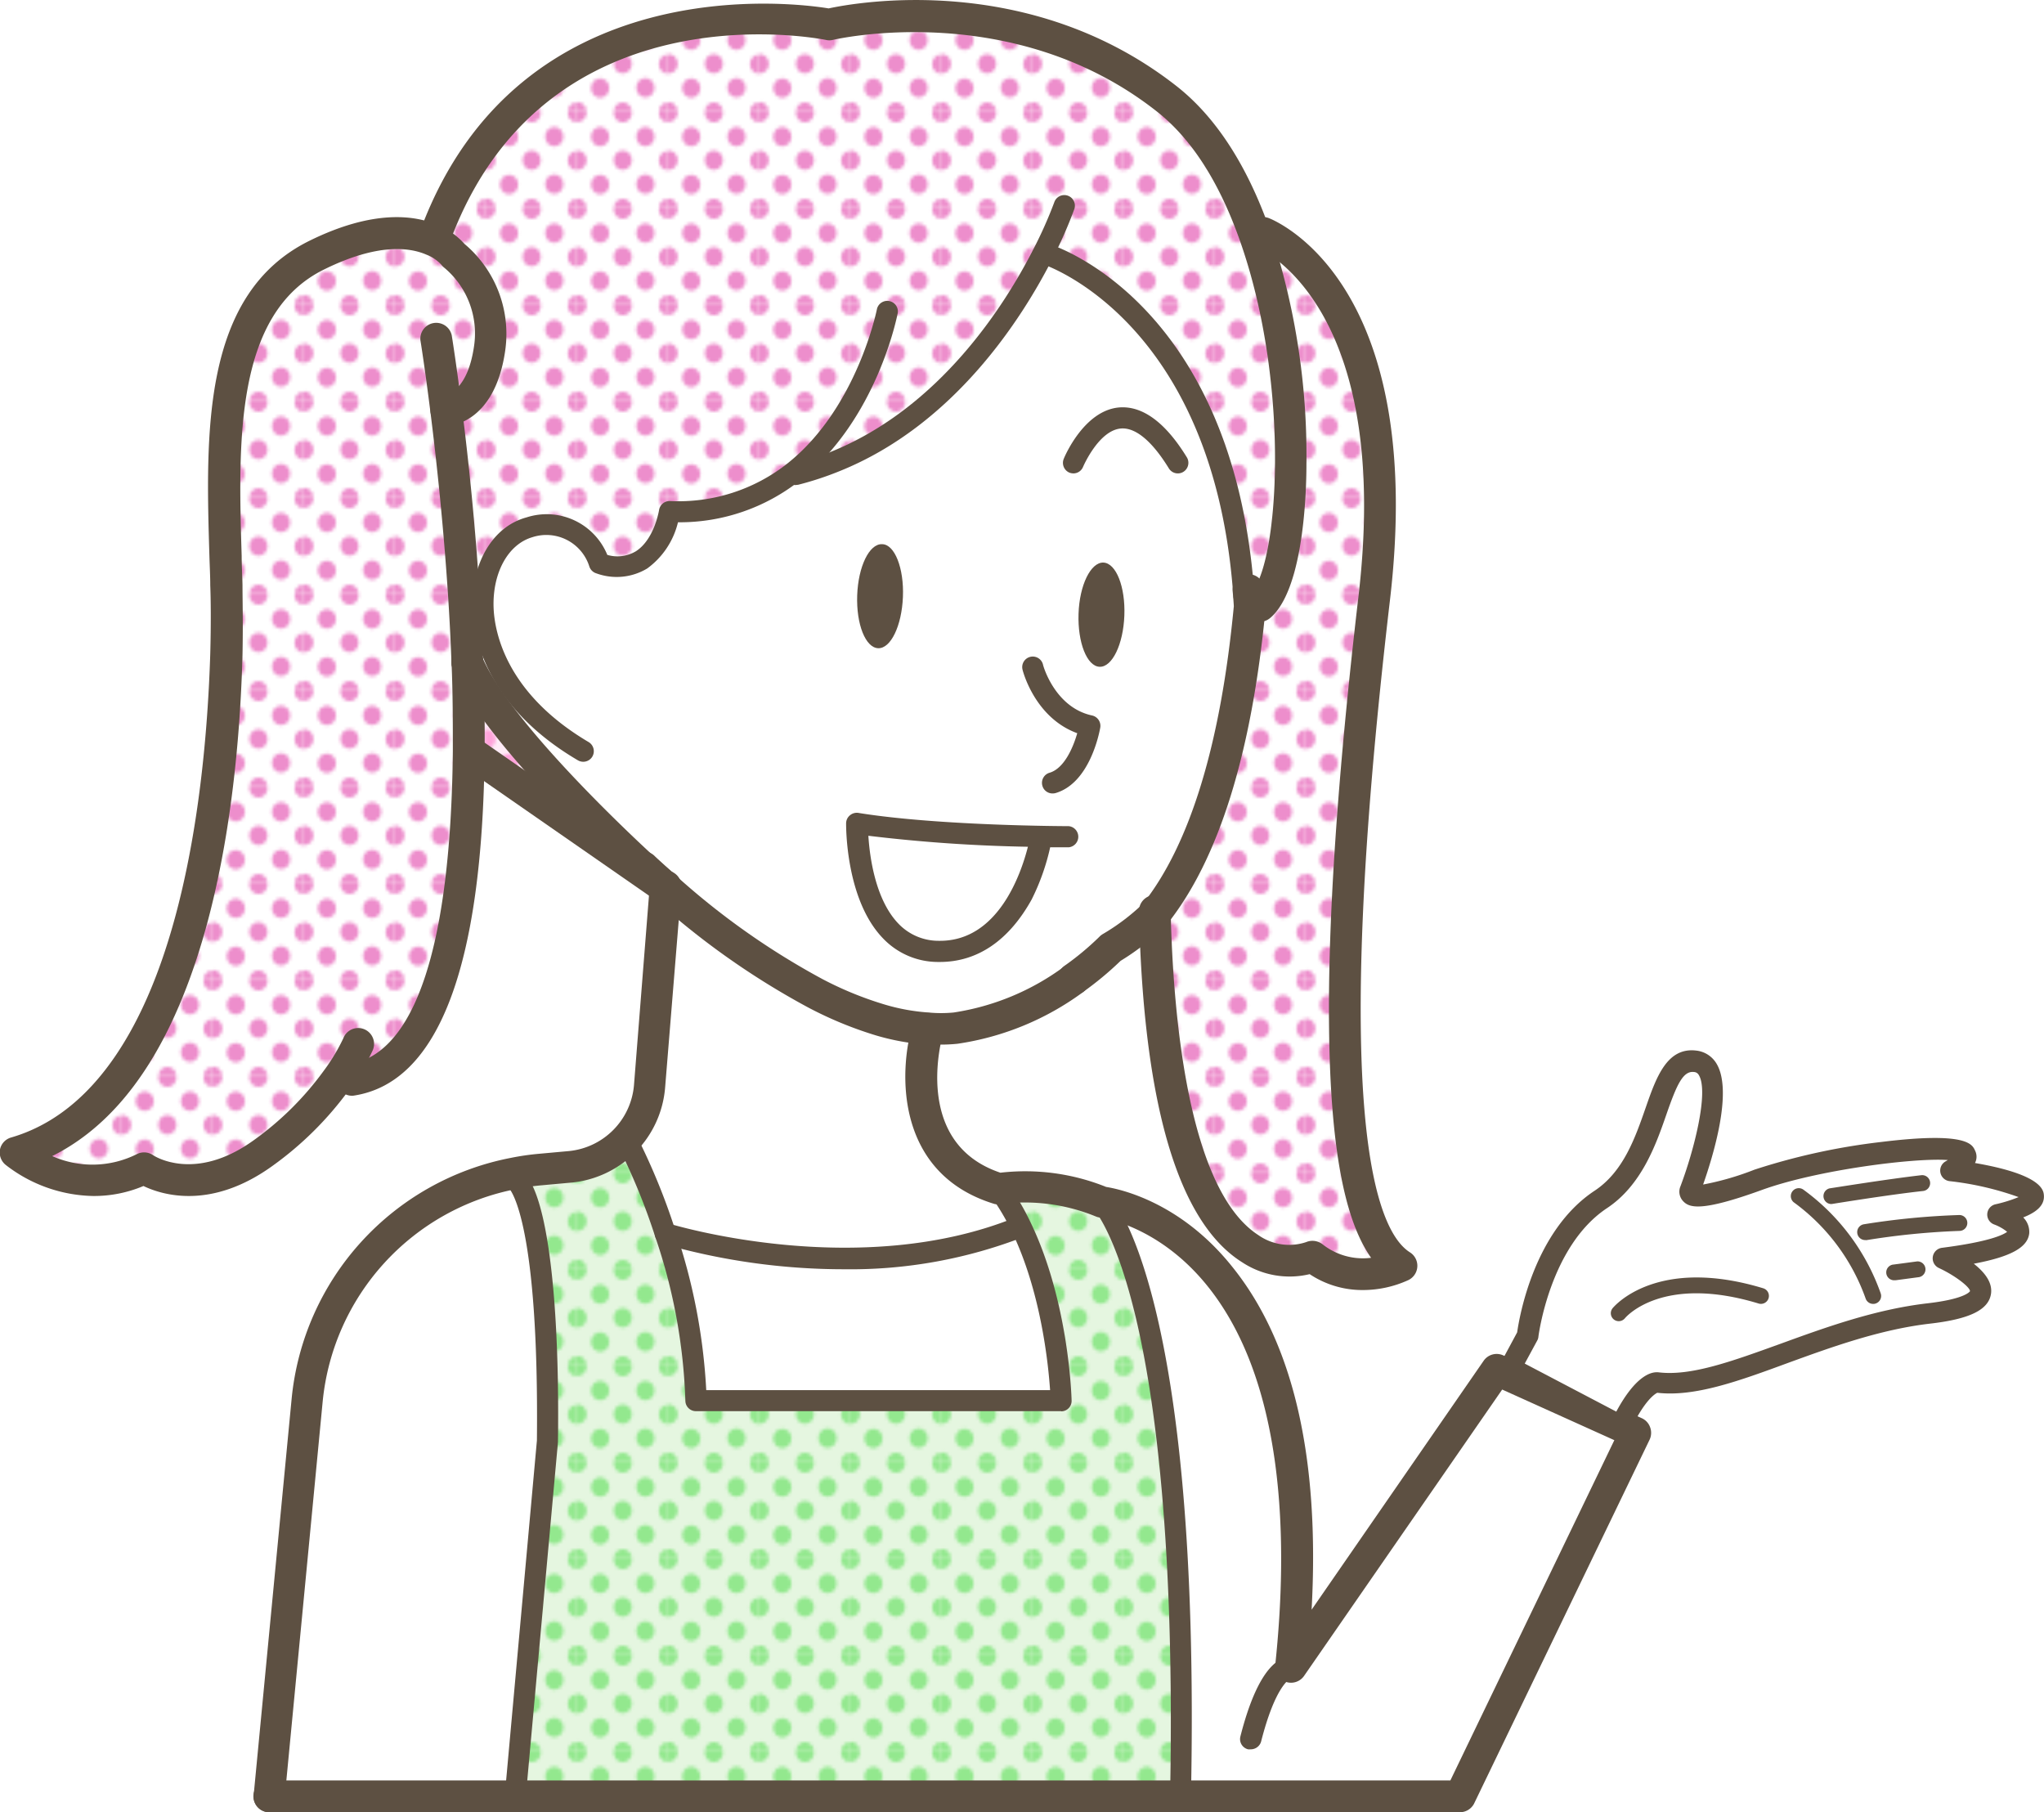 <svg xmlns="http://www.w3.org/2000/svg" xmlns:xlink="http://www.w3.org/1999/xlink" viewBox="0 0 221.26 196.15"><defs><style>.cls-1{fill:none;}.cls-2{fill:#93e88e;}.cls-3{fill:#ffa3db;}.cls-4{fill:#ed8ecc;}.cls-5{fill:#fff;}.cls-6{fill:url(#新規パターンスウォッチ_4);}.cls-7{fill:#ccefc2;}.cls-10,.cls-7{opacity:0.5;}.cls-8{fill:url(#新規パターンスウォッチ_10);}.cls-9{fill:#5d5042;}.cls-10{fill:#ffd9f0;}.cls-11{fill:url(#新規パターンスウォッチ_14);}</style><pattern id="新規パターンスウォッチ_4" data-name="新規パターンスウォッチ 4" width="28.8" height="28.8" patternTransform="translate(13.22 1.72) scale(0.34 0.36)" patternUnits="userSpaceOnUse" viewBox="0 0 28.8 28.8"><rect class="cls-1" width="28.8" height="28.8"/><path class="cls-4" d="M28.8,31.79a2.88,2.88,0,1,0-2.88-2.88A2.88,2.88,0,0,0,28.8,31.79Z"/><path class="cls-4" d="M14.4,31.79a2.88,2.88,0,1,0-2.88-2.88A2.88,2.88,0,0,0,14.4,31.79Z"/><path class="cls-4" d="M28.8,17.39a2.88,2.88,0,1,0-2.88-2.88A2.88,2.88,0,0,0,28.8,17.39Z"/><path class="cls-4" d="M14.4,17.28a2.88,2.88,0,1,0-2.88-2.88A2.88,2.88,0,0,0,14.4,17.28Z"/><path class="cls-4" d="M7.2,24.59a2.88,2.88,0,1,0-2.88-2.88A2.88,2.88,0,0,0,7.2,24.59Z"/><path class="cls-4" d="M21.6,24.48a2.88,2.88,0,1,0-2.88-2.88A2.88,2.88,0,0,0,21.6,24.48Z"/><path class="cls-4" d="M7.2,10.19A2.88,2.88,0,1,0,4.32,7.31,2.88,2.88,0,0,0,7.2,10.19Z"/><path class="cls-4" d="M21.6,10.19a2.88,2.88,0,1,0-2.88-2.88A2.88,2.88,0,0,0,21.6,10.19Z"/><path class="cls-4" d="M0,31.68a2.79,2.79,0,0,0,2.88-2.77,3,3,0,0,0-2.88-3,2.88,2.88,0,0,0,0,5.76Z"/><path class="cls-4" d="M0,17.28A2.88,2.88,0,0,0,2.88,14.4,2.88,2.88,0,0,0,0,11.52,3.09,3.09,0,0,0-2.88,14.4,2.88,2.88,0,0,0,0,17.28Z"/><path class="cls-4" d="M28.8,3A2.88,2.88,0,0,0,31.68.11a2.88,2.88,0,0,0-5.76,0A2.88,2.88,0,0,0,28.8,3Z"/><path class="cls-4" d="M14.4,3A2.88,2.88,0,0,0,17.28.11a2.88,2.88,0,0,0-5.76,0A2.88,2.88,0,0,0,14.4,3Z"/><path class="cls-4" d="M0,2.88A2.88,2.88,0,0,0,2.88,0,3.09,3.09,0,0,0,0-2.88,2.88,2.88,0,0,0-2.88,0,2.88,2.88,0,0,0,0,2.88Z"/></pattern><pattern id="新規パターンスウォッチ_10" data-name="新規パターンスウォッチ 10" width="28.8" height="28.8" patternTransform="translate(13.22 1.72) scale(0.34 0.36)" patternUnits="userSpaceOnUse" viewBox="0 0 28.8 28.8"><rect class="cls-1" width="28.8" height="28.8"/><path class="cls-2" d="M28.8,31.79a2.88,2.88,0,1,0-2.88-2.88A2.88,2.88,0,0,0,28.8,31.79Z"/><path class="cls-2" d="M14.4,31.79a2.88,2.88,0,1,0-2.88-2.88A2.88,2.88,0,0,0,14.4,31.79Z"/><path class="cls-2" d="M28.8,17.39a2.88,2.88,0,1,0-2.88-2.88A2.88,2.88,0,0,0,28.8,17.39Z"/><path class="cls-2" d="M14.4,17.28a2.88,2.88,0,1,0-2.88-2.88A2.88,2.88,0,0,0,14.4,17.28Z"/><path class="cls-2" d="M7.2,24.59a2.88,2.88,0,1,0-2.88-2.88A2.88,2.88,0,0,0,7.2,24.59Z"/><path class="cls-2" d="M21.6,24.48a2.88,2.88,0,1,0-2.88-2.88A2.88,2.88,0,0,0,21.6,24.48Z"/><path class="cls-2" d="M7.2,10.19A2.88,2.88,0,1,0,4.32,7.31,2.88,2.88,0,0,0,7.2,10.19Z"/><path class="cls-2" d="M21.6,10.19a2.88,2.88,0,1,0-2.88-2.88A2.88,2.88,0,0,0,21.6,10.19Z"/><path class="cls-2" d="M0,31.68a2.79,2.79,0,0,0,2.88-2.77,3,3,0,0,0-2.88-3,2.88,2.88,0,0,0,0,5.76Z"/><path class="cls-2" d="M0,17.28A2.88,2.88,0,0,0,2.88,14.4,2.88,2.88,0,0,0,0,11.52,3.09,3.09,0,0,0-2.88,14.4,2.88,2.88,0,0,0,0,17.28Z"/><path class="cls-2" d="M28.8,3A2.88,2.88,0,0,0,31.68.11a2.88,2.88,0,0,0-5.76,0A2.88,2.88,0,0,0,28.8,3Z"/><path class="cls-2" d="M14.4,3A2.88,2.88,0,0,0,17.28.11a2.88,2.88,0,0,0-5.76,0A2.88,2.88,0,0,0,14.4,3Z"/><path class="cls-2" d="M0,2.88A2.88,2.88,0,0,0,2.88,0,3.09,3.09,0,0,0,0-2.88,2.88,2.88,0,0,0-2.88,0,2.88,2.88,0,0,0,0,2.88Z"/></pattern><pattern id="新規パターンスウォッチ_14" data-name="新規パターンスウォッチ 14" width="28.8" height="28.8" patternTransform="translate(13.22 1.72) scale(0.34 0.36)" patternUnits="userSpaceOnUse" viewBox="0 0 28.8 28.8"><rect class="cls-1" width="28.8" height="28.8"/><path class="cls-3" d="M28.8,31.79a2.88,2.88,0,1,0-2.88-2.88A2.88,2.88,0,0,0,28.8,31.79Z"/><path class="cls-3" d="M14.4,31.79a2.88,2.88,0,1,0-2.88-2.88A2.88,2.88,0,0,0,14.4,31.79Z"/><path class="cls-3" d="M28.8,17.39a2.88,2.88,0,1,0-2.88-2.88A2.88,2.88,0,0,0,28.8,17.39Z"/><path class="cls-3" d="M14.4,17.28a2.88,2.88,0,1,0-2.88-2.88A2.88,2.88,0,0,0,14.4,17.28Z"/><path class="cls-3" d="M7.2,24.59a2.88,2.88,0,1,0-2.88-2.88A2.88,2.88,0,0,0,7.2,24.59Z"/><path class="cls-3" d="M21.6,24.48a2.88,2.88,0,1,0-2.88-2.88A2.88,2.88,0,0,0,21.6,24.48Z"/><path class="cls-3" d="M7.2,10.19A2.88,2.88,0,1,0,4.32,7.31,2.88,2.88,0,0,0,7.2,10.19Z"/><path class="cls-3" d="M21.6,10.19a2.88,2.88,0,1,0-2.88-2.88A2.88,2.88,0,0,0,21.6,10.19Z"/><path class="cls-3" d="M0,31.68a2.79,2.79,0,0,0,2.88-2.77,3,3,0,0,0-2.88-3,2.88,2.88,0,0,0,0,5.76Z"/><path class="cls-3" d="M0,17.28A2.88,2.88,0,0,0,2.88,14.4,2.88,2.88,0,0,0,0,11.52,3.09,3.09,0,0,0-2.88,14.4,2.88,2.88,0,0,0,0,17.28Z"/><path class="cls-3" d="M28.8,3A2.88,2.88,0,0,0,31.68.11a2.88,2.88,0,0,0-5.76,0A2.88,2.88,0,0,0,28.8,3Z"/><path class="cls-3" d="M14.4,3A2.88,2.88,0,0,0,17.28.11a2.88,2.88,0,0,0-5.76,0A2.88,2.88,0,0,0,14.4,3Z"/><path class="cls-3" d="M0,2.88A2.88,2.88,0,0,0,2.88,0,3.09,3.09,0,0,0,0-2.88,2.88,2.88,0,0,0-2.88,0,2.88,2.88,0,0,0,0,2.88Z"/></pattern></defs><g id="レイヤー_2" data-name="レイヤー 2"><g id="イラストうえ"><path class="cls-5" d="M221.25,129.5c0-.59-.11-2.27-7.46-3.54a1.48,1.48,0,0,0,0-1.36c-.3-.67-.93-2-10.12-.92a70.26,70.26,0,0,0-13.75,3,30.56,30.56,0,0,1-5.56,1.61c1-3,3.25-10.11,1.46-13.07a2.92,2.92,0,0,0-2.22-1.43c-3.15-.37-4.27,2.8-5.45,6.16s-2.42,6.89-5.52,9c-6.59,4.38-8.17,13.73-8.4,15.34l-1.38,2.56-.21-.09a1.71,1.71,0,0,0-2.12.59l-18.62,26.94c.9-16.49-2-29-8.64-37.18-5.65-7-12.15-8.35-13.6-8.58a23.47,23.47,0,0,0-11.45-1.54c-7.82-2.63-7.1-10.7-6.48-13.86a16.2,16.2,0,0,0,1.87-.11,30.31,30.31,0,0,0,13.56-5.58l0,0A33.83,33.83,0,0,0,121.3,104a25.36,25.36,0,0,0,2.12-1.43c.83,18.55,4.54,30,11,34.1a9.32,9.32,0,0,0,7.3,1.28,10.27,10.27,0,0,0,5.73,1.72,11.85,11.85,0,0,0,5-1.11,1.72,1.72,0,0,0,.13-3C149,133.24,143.9,121,150.46,65c3.73-31.83-10-39.92-12.8-41.23l-.23-.1a1.69,1.69,0,0,0-.49-.13c-2.42-6.32-5.65-11.12-9.62-14.22C111.42-3.15,92.62.28,89.7.91,86,.31,56.86-3.48,45.93,23.85c-2.69-.67-6.73-.57-12.37,2.21C21.87,31.82,22.33,46.91,22.73,60.23c0,1.05.07,2.09.09,3.11,0,1.56.07,4.11,0,7.42-.25,9-1.53,25.94-7.28,38.22-3.59,7.67-8.39,12.43-14.28,14.14A1.7,1.7,0,0,0,0,124.41a1.73,1.73,0,0,0,.57,1.67,15.86,15.86,0,0,0,9.45,3.37,13.76,13.76,0,0,0,5.45-1.13c2,1,7.31,2.61,13.94-2.16a36.87,36.87,0,0,0,7.91-7.71,1.83,1.83,0,0,0,.7.15,1.23,1.23,0,0,0,.27,0c8.73-1.35,13.45-12.8,14.06-34L70.23,96.91l-1.62,20.51a7.84,7.84,0,0,1-7.07,7.16l-3.19.29a27.56,27.56,0,0,0-3.1.45,29.45,29.45,0,0,0-23.7,26.06l-4.11,42.89v.08s0,.05,0,.08,0,.06,0,.09a1.1,1.1,0,0,0,0,.18l0,.16s0,.11.05.16a1,1,0,0,0,.07.15l.07.15.1.14.1.12.12.12.12.1a1.1,1.1,0,0,0,.14.09l.15.08.15.07.16.05.18,0,.08,0H158a1.73,1.73,0,0,0,1.55-1l19-39.39a1.73,1.73,0,0,0,.07-1.34,1.7,1.7,0,0,0-.91-1l-.42-.19c1.11-1.89,1.87-2.36,2.09-2.46,4.05.46,8.75-1.26,14.17-3.24,4.65-1.69,9.92-3.61,15.32-4.24,4.3-.49,6.35-1.48,6.63-3.21.2-1.25-.74-2.39-1.86-3.28,4-.75,5.83-1.76,6-3.27a2.21,2.21,0,0,0-.65-1.74C220.36,131.32,221.31,130.6,221.25,129.5ZM94.86,59.05a1.25,1.25,0,0,1,.61-.15,1.2,1.2,0,0,1,.67.23,1.28,1.28,0,0,0-.66-.23A1.26,1.26,0,0,0,94.86,59.05Zm0,11.08a1.65,1.65,0,0,1-.83-.6A1.65,1.65,0,0,0,94.81,70.13Zm2.28-2A3.53,3.53,0,0,1,95.65,70,3.53,3.53,0,0,0,97.09,68.08Zm.59-5.3a13.69,13.69,0,0,1,.07,1.84,12.13,12.13,0,0,1-.17,1.64,10.73,10.73,0,0,0,.16-1.64A12.26,12.26,0,0,0,97.68,62.78Zm-.1,3.51c0,.06,0,.11,0,.16S97.57,66.35,97.58,66.29ZM118,71.63a6.34,6.34,0,0,1-1.22-3.51A6.37,6.37,0,0,0,118,71.63Zm3.68-5c0-.16,0-.31,0-.46,0,.15,0,.3,0,.46a9.42,9.42,0,0,1-1.1,4.37A9.42,9.42,0,0,0,121.71,66.63Z"/><path class="cls-5" d="M135.13,63.76s.08.68.16,1.88c.32,5.71.35,23.09-10.28,33.32a25.16,25.16,0,0,1-4.78,3.63,30.53,30.53,0,0,1-4,3.36h0a28.22,28.22,0,0,1-12.76,5.27,16,16,0,0,1-3,.07,23.28,23.28,0,0,1-5.15-.94s-.67-.06-9.15-4C74,100.68,61.3,86.48,61.3,86.48c.37-1.13-2.13.09-1.71-1l.61-2.69a22.41,22.41,0,0,1-9.6-11.12h0c-.07-1.93-.16-3.84-.27-5.72l2-.12c-.16-4.35,1.89-7.85,5-8.7C63,55.51,64.85,61,64.85,61c6.47,2,7.58-5.62,7.58-5.62A20,20,0,0,0,85.9,51.08l.22.28a33.1,33.1,0,0,0,4.32-1.42c12-4.87,19.12-15.91,22.47-22.49l.35.07s19,5.94,21.34,36.28Zm-37.38.86c.11-3.11-.9-5.68-2.28-5.72s-2.56,2.42-2.68,5.54.9,5.68,2.27,5.72S97.64,67.74,97.75,64.62Zm24,2c.12-3.11-.9-5.68-2.27-5.73s-2.57,2.43-2.68,5.54.9,5.68,2.27,5.73S121.6,69.74,121.71,66.63Z"/><path class="cls-5" d="M177,155l-19,39.39H127.78c1.08-54.63-8.55-64.31-8.55-64.31s25.56,2.64,20.48,50.34L162,148.24Z"/><path class="cls-5" d="M137,25.31c1.9.89,15.44,8.36,11.79,39.46-3.9,33.41-5.53,66.84,2.94,72.22a9.36,9.36,0,0,1-9.61-1S126.1,143.24,125,99c10.63-10.23,10.6-27.61,10.28-33.32l1.09,0c4-3.34,5.08-24.33-.58-40.26Z"/><path class="cls-6" d="M137,25.31c1.9.89,15.44,8.36,11.79,39.46-3.9,33.41-5.53,66.84,2.94,72.22a9.36,9.36,0,0,1-9.61-1S126.1,143.24,125,99c10.63-10.23,10.6-27.61,10.28-33.32l1.09,0c4-3.34,5.08-24.33-.58-40.26Z"/><path class="cls-5" d="M112.91,27.46C109.57,34,102.42,45.08,90.44,49.94a33.1,33.1,0,0,1-4.32,1.42l-.22-.28a19.93,19.93,0,0,1-13.47,4.31S71.32,63,64.85,61c0,0-1.84-5.5-7.59-3.91-3.08.85-5.13,4.36-5,8.7l-2,.12c-.5-8.39-1.33-16.09-2-21.5,0,0,3.72,0,4.7-6.65A11.07,11.07,0,0,0,49.16,27.6,5.76,5.76,0,0,0,46.88,26l.32-.66C58.12-3.71,89.74,2.66,89.74,2.66s20.06-4.9,36.53,8c4.28,3.35,7.39,8.67,9.53,14.69,5.66,15.93,4.56,36.92.58,40.26l-1.09,0c-.08-1.2-.16-1.88-.16-1.88l-.53,0c-2.38-30.34-21.33-36.28-21.33-36.28Z"/><path class="cls-6" d="M112.91,27.46C109.57,34,102.42,45.08,90.44,49.94a33.1,33.1,0,0,1-4.32,1.42l-.22-.28a19.93,19.93,0,0,1-13.47,4.31S71.32,63,64.85,61c0,0-1.84-5.5-7.59-3.91-3.08.85-5.13,4.36-5,8.7l-2,.12c-.5-8.39-1.33-16.09-2-21.5,0,0,3.72,0,4.7-6.65A11.07,11.07,0,0,0,49.16,27.6,5.76,5.76,0,0,0,46.88,26l.32-.66C58.12-3.71,89.74,2.66,89.74,2.66s20.06-4.9,36.53,8c4.28,3.35,7.39,8.67,9.53,14.69,5.66,15.93,4.56,36.92.58,40.26l-1.09,0c-.08-1.2-.16-1.88-.16-1.88l-.53,0c-2.38-30.34-21.33-36.28-21.33-36.28Z"/><path class="cls-5" d="M119.23,130.12s9.63,9.68,8.55,64.31h-72L59.23,156c.26-26-3.49-28.25-3.49-28.25l-.15-.72a25.49,25.49,0,0,1,2.91-.42l3.2-.29a9.49,9.49,0,0,0,6.1-3A70.41,70.41,0,0,1,72,133.51a62.83,62.83,0,0,1,3.32,18.09h39.54s-.25-10.36-4.34-18.84a27.2,27.2,0,0,0-2.44-4.1A21.79,21.79,0,0,1,119.23,130.12Z"/><path class="cls-7" d="M119.23,130.12s9.63,9.68,8.55,64.31h-72L59.23,156c.26-26-3.49-28.25-3.49-28.25l-.15-.72a25.49,25.49,0,0,1,2.91-.42l3.2-.29a9.49,9.49,0,0,0,6.1-3A70.41,70.41,0,0,1,72,133.51a62.83,62.83,0,0,1,3.32,18.09h39.54s-.25-10.36-4.34-18.84a27.2,27.2,0,0,0-2.44-4.1A21.79,21.79,0,0,1,119.23,130.12Z"/><path class="cls-8" d="M119.23,130.12s9.63,9.68,8.55,64.31h-72L59.23,156c.26-26-3.49-28.25-3.49-28.25l-.15-.72a25.49,25.49,0,0,1,2.91-.42l3.2-.29a9.49,9.49,0,0,0,6.1-3A70.41,70.41,0,0,1,72,133.51a62.83,62.83,0,0,1,3.32,18.09h39.54s-.25-10.36-4.34-18.84a27.2,27.2,0,0,0-2.44-4.1A21.79,21.79,0,0,1,119.23,130.12Z"/><path class="cls-9" d="M119.44,60.89c1.38.06,2.39,2.63,2.27,5.74s-1.31,5.59-2.68,5.54-2.38-2.62-2.28-5.73S118.07,60.85,119.44,60.89Z"/><path class="cls-5" d="M114.88,151.6H75.34A62.83,62.83,0,0,0,72,133.51s20.76,6.54,38.52-.75C114.63,141.24,114.88,151.6,114.88,151.6Z"/><path class="cls-5" d="M108.1,128.66a27.2,27.2,0,0,1,2.44,4.1c-17.76,7.29-38.52.75-38.52.75a70.41,70.41,0,0,0-4.22-10.23,9.51,9.51,0,0,0,2.52-5.72L72,96.05A82,82,0,0,0,88.3,107.52a38.88,38.88,0,0,0,7,2.84,23.28,23.28,0,0,0,5.15.94S96.28,125.06,108.1,128.66Z"/><path class="cls-9" d="M95.48,58.9c1.37,0,2.39,2.61,2.26,5.72s-1.31,5.59-2.68,5.54-2.38-2.6-2.27-5.72S94.1,58.84,95.48,58.9Z"/><path class="cls-5" d="M72,96.05,50.75,81.31h0c0-3.21,0-6.45-.15-9.65C54,79.71,69.69,94,69.69,94c.75.7,1.5,1.38,2.27,2Z"/><path class="cls-10" d="M72,96.05,50.75,81.31h0c0-3.21,0-6.45-.15-9.65C54,79.71,69.69,94,69.69,94c.75.7,1.5,1.38,2.27,2Z"/><path class="cls-11" d="M72,96.05,50.75,81.31h0c0-3.21,0-6.45-.15-9.65C54,79.71,69.69,94,69.69,94c.75.7,1.5,1.38,2.27,2Z"/><path class="cls-5" d="M55.74,127.72S59.49,130,59.23,156l-3.49,38.46H29.15l4.11-42.89A27.9,27.9,0,0,1,55.59,127Z"/><path class="cls-5" d="M48.29,44.43c.69,5.41,1.52,13.11,2,21.5q.18,2.82.28,5.72h0c.13,3.2.18,6.44.15,9.65-.16,17.63-3,34.07-12.68,35.58H36.4a35.32,35.32,0,0,1-7.95,7.89c-7.5,5.39-12.88,1.63-12.88,1.63-7.5,3.74-13.85-1.63-13.85-1.63,7.05-2,12-7.79,15.36-15.06,5.6-12,7.13-28.12,7.43-38.9.08-3,.08-5.56,0-7.51-.33-13.36-1.8-30,9.78-35.7C40.67,24.47,44.66,25,46.88,26a5.76,5.76,0,0,1,2.28,1.62A11.07,11.07,0,0,1,53,37.78C52,44.39,48.29,44.43,48.29,44.43Z"/><path class="cls-6" d="M48.29,44.43c.69,5.41,1.52,13.11,2,21.5q.18,2.82.28,5.72h0c.13,3.2.18,6.44.15,9.65-.16,17.63-3,34.07-12.68,35.58H36.4a35.32,35.32,0,0,1-7.95,7.89c-7.5,5.39-12.88,1.63-12.88,1.63-7.5,3.74-13.85-1.63-13.85-1.63,7.05-2,12-7.79,15.36-15.06,5.6-12,7.13-28.12,7.43-38.9.08-3,.08-5.56,0-7.51-.33-13.36-1.8-30,9.78-35.7C40.67,24.47,44.66,25,46.88,26a5.76,5.76,0,0,1,2.28,1.62A11.07,11.07,0,0,1,53,37.78C52,44.39,48.29,44.43,48.29,44.43Z"/><path class="cls-9" d="M72,97.72a1.74,1.74,0,0,1-1.13-.42c-.78-.68-1.54-1.38-2.3-2.09a1.72,1.72,0,1,1,2.33-2.52c.74.69,1.48,1.36,2.23,2a1.72,1.72,0,0,1-1.13,3Z"/><path class="cls-9" d="M101.63,113.06c-.44,0-.88,0-1.33,0a25.22,25.22,0,0,1-5.51-1,41.44,41.44,0,0,1-7.28-3A84.62,84.62,0,0,1,70.88,97.34a1.72,1.72,0,0,1,2.27-2.58A80.9,80.9,0,0,0,89.08,106a37.73,37.73,0,0,0,6.66,2.72,21.64,21.64,0,0,0,4.78.87,14.24,14.24,0,0,0,2.71,0,26.87,26.87,0,0,0,12-5,1.72,1.72,0,0,1,2,2.8,30.31,30.31,0,0,1-13.56,5.58A16.33,16.33,0,0,1,101.63,113.06Z"/><path class="cls-9" d="M116.21,107.67a1.72,1.72,0,0,1-1-3.12A30.2,30.2,0,0,0,119,101.4a1.7,1.7,0,0,1,.36-.29,23.22,23.22,0,0,0,4.38-3.31c5.09-6.45,8.4-17.28,9.82-32.19-.06-1-.13-1.64-.13-1.65a1.72,1.72,0,0,1,3.41-.4s.08.74.16,2a2.17,2.17,0,0,1,0,.26C135.51,81.52,131.93,93,126.36,100l-.15.16A26.88,26.88,0,0,1,121.3,104a35,35,0,0,1-4.09,3.39A1.68,1.68,0,0,1,116.21,107.67Z"/><path class="cls-9" d="M136.38,67.3a1.72,1.72,0,0,1-1.11-3c3.11-2.59,4.58-22.41-1.09-38.36-2.25-6.34-5.27-11-9-13.91C109.58-.23,90.34,4.28,90.15,4.32a1.59,1.59,0,0,1-.75,0c-1.23-.24-30.33-5.7-40.6,21.59a1.72,1.72,0,1,1-3.21-1.21C56.23-3.56,86,.3,89.7.91c2.92-.63,21.72-4.06,37.62,8.38,4.23,3.3,7.63,8.51,10.1,15.47a77,77,0,0,1,4,25.44c0,4.06-.48,13.81-3.94,16.7A1.72,1.72,0,0,1,136.38,67.3Z"/><path class="cls-9" d="M147.5,139.63a10.27,10.27,0,0,1-5.73-1.72,9.32,9.32,0,0,1-7.3-1.28c-6.91-4.33-10.67-17-11.17-37.63,0-.13,0-.2,0-.27a1.72,1.72,0,1,1,3.43,0,2.11,2.11,0,0,1,0,.23c.27,10.82,1.85,29.79,9.48,34.72a5.79,5.79,0,0,0,5.18.76,1.78,1.78,0,0,1,1.75.22,7.05,7.05,0,0,0,5.28,1.48c-2.93-4.13-4.4-12.15-4.55-24.73-.15-11.76.92-27.52,3.18-46.84,3.53-30.1-9.34-37-10.82-37.71l-.18-.08a1.71,1.71,0,1,1,1.38-3.14l.23.1c2.81,1.31,16.53,9.4,12.8,41.23-6.56,56-1.46,68.27,2.15,70.57a1.72,1.72,0,0,1-.13,3A11.85,11.85,0,0,1,147.5,139.63Z"/><path class="cls-9" d="M10.06,129.45a15.86,15.86,0,0,1-9.45-3.37A1.73,1.73,0,0,1,0,124.41a1.7,1.7,0,0,1,1.2-1.29c5.89-1.71,10.69-6.47,14.28-14.14,5.75-12.28,7-29.21,7.28-38.22.09-3.31.06-5.86,0-7.42,0-1-.06-2.06-.09-3.11-.4-13.32-.86-28.41,10.83-34.17,6.94-3.42,11.46-2.79,14-1.65a7.89,7.89,0,0,1,2.79,2A12.71,12.71,0,0,1,54.68,38c-1.17,8-6.16,8.11-6.37,8.12a1.72,1.72,0,0,1,0-3.44s2.28-.27,3-5.18A9.27,9.27,0,0,0,48.12,29a1.93,1.93,0,0,1-.35-.35h0a4.27,4.27,0,0,0-1.57-1.07c-1.91-.84-5.37-1.25-11.13,1.59-9.7,4.78-9.28,18.7-8.91,31,0,1.06.07,2.11.09,3.14,0,1.59.07,4.21,0,7.6-.31,11.32-1.89,27.38-7.6,39.58-3.33,7.12-7.69,12-13,14.64a10.72,10.72,0,0,0,9.18-.22,1.72,1.72,0,0,1,1.75.13c.17.11,4.55,2.94,10.88-1.62a33.27,33.27,0,0,0,7.57-7.5,20.63,20.63,0,0,0,2.13-3.53,1.72,1.72,0,1,1,3.15,1.37,24.36,24.36,0,0,1-2.5,4.17,36.62,36.62,0,0,1-8.34,8.28c-6.63,4.77-11.9,3.14-13.94,2.16A13.76,13.76,0,0,1,10.06,129.45Z"/><path class="cls-9" d="M38.06,118.6a1.72,1.72,0,0,1-.26-3.41c7.15-1.11,11-12.83,11.22-33.9,0-3,0-6.24-.14-9.57a1.72,1.72,0,1,1,3.43-.13c.13,3.39.18,6.66.15,9.73-.22,23.31-5,35.84-14.13,37.26A1.23,1.23,0,0,1,38.06,118.6Z"/><path class="cls-9" d="M50.59,73.37a1.71,1.71,0,0,1-1.72-1.66c-.06-1.76-.15-3.62-.27-5.67-.52-8.69-1.38-16.43-2-21.39-.6-4.77-1.08-7.78-1.09-7.81a1.72,1.72,0,0,1,3.39-.55s.5,3.1,1.11,7.92c.63,5,1.5,12.85,2,21.62.12,2.09.21,4,.27,5.76a1.73,1.73,0,0,1-1.66,1.78Z"/><path class="cls-9" d="M72,97.77h0a1.7,1.7,0,0,1-1.21-.5l-2.26-2c-.65-.59-16-14.55-19.51-22.86a1.72,1.72,0,0,1,2.77-1.93,1.68,1.68,0,0,1,.38.56c3.16,7.6,18.51,21.54,18.66,21.68l2.27,2,.07.06h0a1.72,1.72,0,0,1-1.16,3Z"/><path class="cls-9" d="M72,97.77a1.7,1.7,0,0,1-1-.31L49.77,82.72a1.72,1.72,0,0,1,2-2.82L73,94.64a1.72,1.72,0,0,1-1,3.13Z"/><path class="cls-9" d="M86.12,52.5a1.14,1.14,0,0,1-.28-2.25A31.77,31.77,0,0,0,90,48.88c11.75-4.77,18.75-15.8,21.88-21.94a46.12,46.12,0,0,0,2.25-5.06,1.14,1.14,0,0,1,2.16.76A47.24,47.24,0,0,1,113.93,28c-3.27,6.43-10.62,18-23.06,23a34.37,34.37,0,0,1-4.47,1.47Z"/><path class="cls-9" d="M63.13,82.45a1.16,1.16,0,0,1-.58-.16c-10-5.88-11.29-13.45-11.4-16.44C51,61,53.3,57,57,56a7.09,7.09,0,0,1,8.74,4.06,3.91,3.91,0,0,0,3.09-.39c2-1.28,2.5-4.41,2.51-4.44a1.16,1.16,0,0,1,1.17-1,19,19,0,0,0,12.72-4.06c7.57-6,9.69-16.67,9.71-16.77a1.15,1.15,0,0,1,2.25.43c-.09.47-2.29,11.59-10.54,18.13a21,21,0,0,1-13.26,4.57,8.68,8.68,0,0,1-3.33,5,6.4,6.4,0,0,1-5.5.53,1.15,1.15,0,0,1-.76-.73,4.88,4.88,0,0,0-6.19-3.18C55,58.92,53.3,62,53.43,65.77c.1,2.6,1.3,9.24,10.29,14.55a1.15,1.15,0,0,1,.4,1.57A1.14,1.14,0,0,1,63.13,82.45Z"/><path class="cls-9" d="M134.66,65.67a1.15,1.15,0,0,1-1.14-1.07c0-.23,0-.46-.06-.68-2.3-29.26-20.36-35.25-20.54-35.31a1.14,1.14,0,1,1,.69-2.18c.8.25,19.72,6.53,22.13,37.28,0,.23,0,.49.07.74a1.15,1.15,0,0,1-1.07,1.22Z"/><path class="cls-9" d="M113.93,85.88a1.13,1.13,0,0,1-1.09-.82,1.14,1.14,0,0,1,.77-1.42c1.59-.46,2.56-2.74,3-4.28-4.56-1.66-5.87-6.65-5.92-6.87a1.14,1.14,0,0,1,2.21-.57c0,.09,1.27,4.65,5.31,5.52a1.15,1.15,0,0,1,.89,1.32c-.11.61-1.15,6-4.84,7.08A1.24,1.24,0,0,1,113.93,85.88Z"/><path class="cls-9" d="M29.15,196.15H29a1.72,1.72,0,0,1-1.54-1.87l4.11-42.89a29.45,29.45,0,0,1,23.7-26.06,27.56,27.56,0,0,1,3.1-.45l3.19-.29a7.84,7.84,0,0,0,7.07-7.16l1.7-21.5a1.72,1.72,0,1,1,3.42.27L72,117.69A11.25,11.25,0,0,1,61.85,128l-3.19.29a23.34,23.34,0,0,0-2.73.4,26,26,0,0,0-21,23l-4.11,42.87A1.73,1.73,0,0,1,29.15,196.15Z"/><path class="cls-9" d="M158,196.15H29.15a1.72,1.72,0,0,1,0-3.44H157l17.75-36.83-12.14-5.48-21.45,31a1.72,1.72,0,0,1-3.12-1.16c1.4-13.15,1.2-31-7.75-41.55-5.23-6.16-11.14-6.9-11.2-6.9a1.84,1.84,0,0,1-.51-.14,20.26,20.26,0,0,0-10.16-1.34,1.59,1.59,0,0,1-.78,0c-10.64-3.24-10.43-14.17-8.83-19.5a1.72,1.72,0,0,1,3.29,1c-.15.52-3.39,11.9,6.19,15.12a23.47,23.47,0,0,1,11.45,1.54c1.45.23,8,1.6,13.6,8.58,6.65,8.2,9.54,20.69,8.64,37.18l18.62-26.94a1.71,1.71,0,0,1,2.12-.59l15,6.8a1.7,1.7,0,0,1,.91,1,1.73,1.73,0,0,1-.07,1.34l-19,39.39A1.73,1.73,0,0,1,158,196.15Z"/><path class="cls-9" d="M114.88,152.74H75.34a1.14,1.14,0,0,1-1.15-1.12,60.48,60.48,0,0,0-3.26-17.75,68.49,68.49,0,0,0-4.14-10.05,1.16,1.16,0,0,1,.47-1.55,1.14,1.14,0,0,1,1.55.47,70.19,70.19,0,0,1,4.29,10.41,63.9,63.9,0,0,1,3.35,17.31h37.22c-.2-2.91-1-10.69-4.16-17.2a24.77,24.77,0,0,0-2.34-3.92A1.15,1.15,0,0,1,109,128a26.7,26.7,0,0,1,2.55,4.29c4.15,8.6,4.44,18.87,4.45,19.3a1.13,1.13,0,0,1-1.14,1.17Z"/><path class="cls-9" d="M127.78,195.57h0a1.14,1.14,0,0,1-1.12-1.16c.54-27.66-1.72-43.43-3.71-51.8-2.17-9.11-4.5-11.67-4.52-11.69a1.16,1.16,0,0,1,0-1.62,1.14,1.14,0,0,1,1.6,0c.41.41,10,10.66,8.89,65.14A1.14,1.14,0,0,1,127.78,195.57Z"/><path class="cls-9" d="M55.74,195.57h-.1a1.14,1.14,0,0,1-1-1.24l3.48-38.42c.24-23.38-2.78-27-3-27.27a1.15,1.15,0,0,1,1.28-1.9c2.66,1.61,4.21,12.81,4,29.24v.09l-3.49,38.46A1.14,1.14,0,0,1,55.74,195.57Zm-.6-66.87h0Zm0,0Z"/><path class="cls-9" d="M91.35,137.38a71.18,71.18,0,0,1-19.68-2.78,1.14,1.14,0,0,1,.69-2.18c.21.06,20.59,6.33,37.74-.72a1.15,1.15,0,0,1,.87,2.12A51.89,51.89,0,0,1,91.35,137.38Z"/><path class="cls-9" d="M116.2,51.24a1.31,1.31,0,0,1-.43-.08,1.15,1.15,0,0,1-.62-1.5c.08-.21,2.19-5.24,6-5.56,2.52-.2,5,1.61,7.32,5.39a1.15,1.15,0,0,1-.37,1.58,1.14,1.14,0,0,1-1.57-.37c-1.84-3-3.64-4.45-5.19-4.32-2.41.2-4.08,4.11-4.1,4.15A1.13,1.13,0,0,1,116.2,51.24Z"/><path class="cls-9" d="M101.73,104.12h-.14a8.22,8.22,0,0,1-6-2.55c-4.06-4.19-4-12.13-4-12.46a1.13,1.13,0,0,1,.41-.86A1.15,1.15,0,0,1,93,88c8.76,1.4,22.54,1.42,22.68,1.42a1.15,1.15,0,0,1,0,2.29l-2,0a24.42,24.42,0,0,1-2,5.64C109.23,101.77,105.84,104.12,101.73,104.12ZM94,90.46c.14,2.27.75,6.93,3.27,9.53a6,6,0,0,0,4.38,1.84h.11c6.26,0,8.75-7.18,9.51-10.18A167.62,167.62,0,0,1,94,90.46Z"/><path class="cls-5" d="M211.16,126.71s16.11,2.14,5.11,4.76c0,0,7.92,3-5.92,4.74,0,0,10.07,4.67-1.6,6s-22.16,8.4-29.41,7.45c0,0-1.61-.07-3.89,4.67l-11.95-6.28,1.88-3.49s1.21-10.29,7.92-14.75,5.63-15.46,10.21-14.92-.55,14-.55,14-.93,1.88,7.39-1.14S218.68,122.55,211.16,126.71Z"/><path class="cls-9" d="M175.45,155.48a1.12,1.12,0,0,1-.53-.13l-12-6.27a1.15,1.15,0,0,1-.56-.68,1.13,1.13,0,0,1,.09-.88l1.78-3.31c.23-1.61,1.81-11,8.4-15.34,3.1-2.06,4.38-5.72,5.52-9s2.3-6.53,5.45-6.16a2.92,2.92,0,0,1,2.22,1.43c1.79,3-.42,10.11-1.46,13.07a30.56,30.56,0,0,0,5.56-1.61,70.26,70.26,0,0,1,13.75-3c9.19-1.13,9.82.25,10.12.92a1.48,1.48,0,0,1,0,1.36c7.35,1.27,7.43,3,7.46,3.54.06,1.1-.89,1.82-2.24,2.35a2.21,2.21,0,0,1,.65,1.74c-.18,1.51-2,2.52-6,3.27,1.12.89,2.06,2,1.86,3.28-.28,1.73-2.33,2.72-6.63,3.21-5.4.63-10.67,2.55-15.32,4.24-5.42,2-10.12,3.7-14.17,3.24-.27.13-1.37.81-2.9,4a1.18,1.18,0,0,1-.68.6A1.36,1.36,0,0,1,175.45,155.48Zm-10.4-7.89,9.91,5.2c2.1-3.91,3.77-4.29,4.43-4.26h.1c3.54.45,8-1.19,13.29-3.1,4.76-1.73,10.17-3.7,15.84-4.36,4.19-.48,4.63-1.31,4.63-1.32,0-.42-1.55-1.66-3.38-2.51a1.15,1.15,0,0,1,.34-2.18c5.15-.66,6.64-1.41,7.06-1.73a4.94,4.94,0,0,0-1.41-.8,1.14,1.14,0,0,1,.14-2.18,15.42,15.42,0,0,0,2.51-.78,32.8,32.8,0,0,0-7.5-1.73,1.15,1.15,0,0,1-.4-2.14l.24-.14c-3.61-.27-14.18,1.08-20.11,3.23-6.72,2.44-7.92,1.92-8.58,1.18a1.49,1.49,0,0,1-.26-1.55c1.49-3.93,3.09-10.25,2-12.05a.63.63,0,0,0-.53-.34c-1.19-.14-1.87,1.38-3,4.64s-2.68,7.62-6.42,10.1c-6.18,4.1-7.41,13.82-7.42,13.92a1,1,0,0,1-.13.41ZM184,129.37Z"/><path class="cls-9" d="M202.77,141.13a.86.86,0,0,1-.81-.56,22,22,0,0,0-7.71-10.38.86.86,0,0,1,.93-1.45,23.54,23.54,0,0,1,8.4,11.24.86.86,0,0,1-.52,1.1A.71.71,0,0,1,202.77,141.13Z"/><path class="cls-9" d="M198.2,130.32a.86.86,0,0,1-.13-1.7c.06,0,6.24-1,9.91-1.42a.86.86,0,0,1,.19,1.71c-3.63.39-9.77,1.39-9.83,1.4Z"/><path class="cls-9" d="M201.92,134.22a.86.86,0,0,1-.15-1.71,80.92,80.92,0,0,1,10.33-1,.86.86,0,0,1,0,1.72,80.61,80.61,0,0,0-10.07,1Z"/><path class="cls-9" d="M205.09,138.57a.85.85,0,0,1-.11-1.7l2.55-.34a.86.86,0,0,1,.22,1.7l-2.55.34Z"/><path class="cls-9" d="M175.22,143a.86.86,0,0,1-.66-1.4c.19-.23,4.77-5.66,16.31-2.16a.86.86,0,0,1-.5,1.65c-10.36-3.15-14.32,1.4-14.48,1.6A.88.88,0,0,1,175.22,143Z"/><path class="cls-5" d="M139.71,180.46s-2.29-.3-4.33,7.73"/><path class="cls-9" d="M135.38,189.34a1.26,1.26,0,0,1-.28,0,1.14,1.14,0,0,1-.83-1.39c2.07-8.14,4.59-8.71,5.59-8.58a1.13,1.13,0,0,1,1,1.28,1.15,1.15,0,0,1-1.1,1c-.21.08-1.73.9-3.25,6.86A1.16,1.16,0,0,1,135.38,189.34Zm4.19-7.74Zm0,0h0Zm0,0Z"/></g></g></svg>